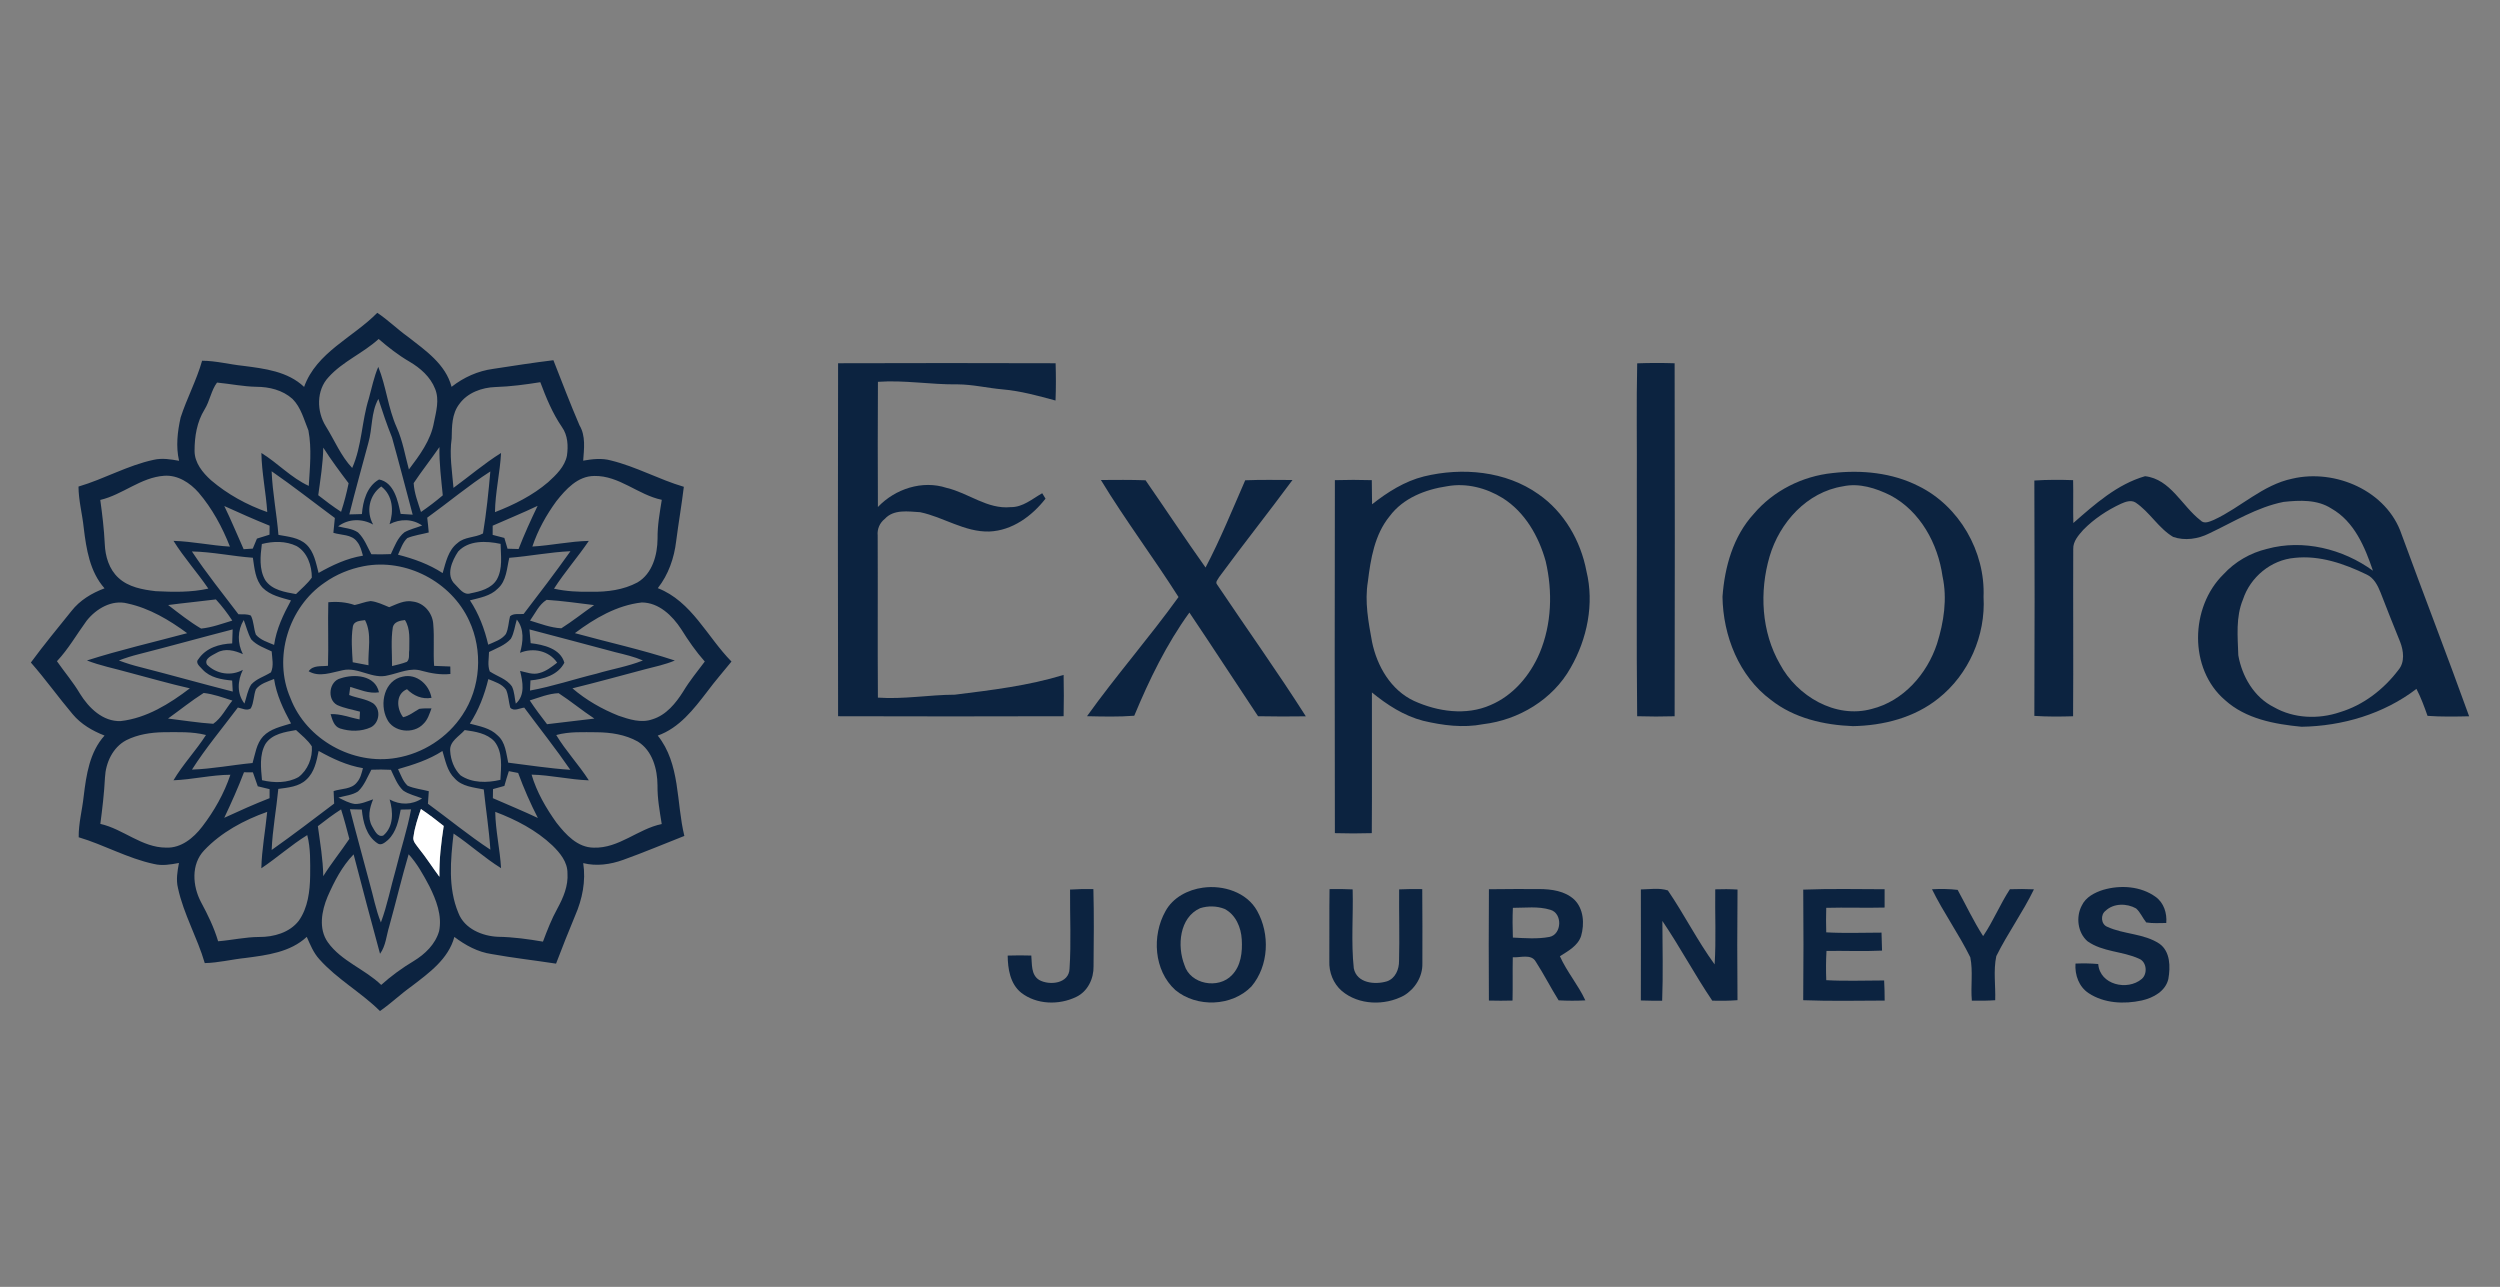 <?xml version="1.0" encoding="utf-8"?>
<!-- Generator: Adobe Illustrator 25.2.0, SVG Export Plug-In . SVG Version: 6.00 Build 0)  -->
<svg version="1.1" id="Ebene_3" xmlns="http://www.w3.org/2000/svg" xmlns:xlink="http://www.w3.org/1999/xlink" x="0px" y="0px"
	 width="81px" height="41.695px" viewBox="0 0 81 41.695" style="enable-background:new 0 0 81 41.695;"
	 xml:space="preserve">
<rect x="0" y="0" width="81" height="41.695" fill="#808080" stroke="none"/>
<style type="text/css">
	.st0{fill:#0C2340;}
	.st1{fill:#FFFFFF;}
</style>
<path class="st0" d="M12.224,10.135c0.349,0.233,0.648,0.53,0.989,0.774
	c0.566,0.441,1.225,0.888,1.418,1.624c0.392-0.307,0.854-0.516,1.35-0.582
	c0.648-0.099,1.297-0.201,1.949-0.28c0.277,0.704,0.546,1.413,0.845,2.108
	c0.207,0.346,0.147,0.763,0.12,1.146c0.296-0.051,0.603-0.089,0.899-0.006
	c0.816,0.199,1.557,0.616,2.362,0.853c-0.07,0.588-0.173,1.171-0.248,1.759
	c-0.065,0.551-0.25,1.085-0.595,1.525c1.099,0.428,1.6,1.581,2.387,2.378
	c-0.262,0.325-0.539,0.639-0.787,0.975c-0.437,0.568-0.901,1.175-1.602,1.424
	c0.736,0.921,0.596,2.166,0.862,3.251c-0.661,0.259-1.315,0.537-1.983,0.776
	c-0.414,0.149-0.862,0.213-1.294,0.105c0.09,0.582-0.029,1.167-0.262,1.702
	c-0.213,0.516-0.421,1.033-0.618,1.555c-0.695-0.107-1.393-0.185-2.085-0.31
	c-0.45-0.065-0.852-0.285-1.21-0.556c-0.192,0.716-0.818,1.164-1.375,1.591
	c-0.358,0.254-0.675,0.56-1.035,0.811c-0.614-0.609-1.39-1.032-1.967-1.682
	c-0.188-0.207-0.293-0.469-0.405-0.722c-0.535,0.499-1.285,0.592-1.98,0.683
	c-0.443,0.045-0.879,0.158-1.325,0.167c-0.241-0.828-0.686-1.585-0.868-2.432
	c-0.067-0.269-0.018-0.546,0.032-0.812c-0.267,0.05-0.544,0.099-0.813,0.032
	c-0.848-0.181-1.609-0.618-2.436-0.865c-0.006-0.451,0.116-0.889,0.163-1.335
	c0.084-0.689,0.19-1.424,0.675-1.96c-0.39-0.151-0.763-0.368-1.034-0.693
	C1.89,22.591,1.474,22.005,1,21.466c0.418-0.569,0.869-1.114,1.312-1.665
	c0.273-0.352,0.663-0.586,1.075-0.739c-0.478-0.54-0.59-1.269-0.674-1.958
	c-0.046-0.448-0.167-0.887-0.17-1.339c0.83-0.244,1.591-0.687,2.441-0.868
	c0.271-0.062,0.549-0.015,0.818,0.033c-0.108-0.463-0.052-0.946,0.051-1.405
	c0.202-0.623,0.516-1.205,0.695-1.837c0.449,0.001,0.887,0.12,1.331,0.165
	c0.692,0.09,1.444,0.178,1.974,0.683C10.252,11.416,11.439,10.935,12.224,10.135
	 M10.648,12.217c-0.405,0.427-0.391,1.121-0.088,1.6
	c0.281,0.45,0.482,0.955,0.851,1.345c0.317-0.714,0.306-1.512,0.539-2.25
	c0.096-0.343,0.164-0.696,0.306-1.025c0.258,0.634,0.315,1.332,0.596,1.959
	c0.196,0.435,0.272,0.908,0.396,1.365c0.345-0.458,0.709-0.942,0.811-1.521
	c0.072-0.355,0.183-0.74,0.038-1.092c-0.152-0.389-0.479-0.674-0.831-0.881
	c-0.358-0.208-0.685-0.463-0.998-0.734C11.764,11.444,11.107,11.708,10.648,12.217
	 M7.032,12.395c-0.19,0.253-0.234,0.6-0.405,0.874
	c-0.247,0.399-0.324,0.874-0.323,1.338c-0.002,0.387,0.262,0.707,0.534,0.953
	c0.534,0.455,1.16,0.799,1.821,1.031c-0.042-0.64-0.179-1.272-0.19-1.915
	c0.531,0.328,0.965,0.806,1.535,1.067c0.036-0.596,0.101-1.206-0.011-1.796
	c-0.145-0.351-0.24-0.748-0.517-1.023c-0.316-0.285-0.751-0.391-1.169-0.392
	C7.878,12.524,7.457,12.436,7.032,12.395 M16.051,12.54
	c-0.437,0.015-0.905,0.182-1.167,0.548c-0.25,0.322-0.241,0.735-0.25,1.12
	c-0.078,0.534,0.015,1.067,0.059,1.599c0.514-0.376,1-0.792,1.541-1.13
	c-0.034,0.642-0.187,1.272-0.197,1.916c0.617-0.238,1.22-0.54,1.725-0.972
	c0.259-0.236,0.535-0.499,0.607-0.857c0.045-0.314,0.029-0.66-0.162-0.928
	c-0.306-0.447-0.512-0.948-0.701-1.453C17.023,12.46,16.539,12.525,16.051,12.54
	 M11.933,14.356c-0.206,0.77-0.423,1.538-0.615,2.311
	c0.135-0.004,0.271-0.008,0.408-0.011c0.032-0.422,0.161-0.899,0.555-1.121
	c0.491,0.095,0.612,0.695,0.7,1.115c0.13,0.008,0.26,0.016,0.39,0.025
	c-0.223-0.834-0.438-1.671-0.67-2.502c-0.166-0.41-0.306-0.828-0.442-1.248
	C12.015,13.366,12.071,13.885,11.933,14.356 M10.474,14.503
	c-0.009,0.518-0.093,1.03-0.163,1.542c0.24,0.188,0.484,0.372,0.74,0.538
	c0.1-0.304,0.181-0.613,0.244-0.926C11.011,15.281,10.728,14.902,10.474,14.503
	 M13.403,15.653c0.018,0.323,0.139,0.629,0.237,0.935
	c0.244-0.167,0.48-0.347,0.706-0.539c-0.05-0.521-0.119-1.04-0.108-1.564
	C13.966,14.879,13.668,15.255,13.403,15.653 M8.801,15.269
	c0.028,0.691,0.164,1.372,0.22,2.061c0.311,0.058,0.658,0.084,0.903,0.31
	c0.254,0.238,0.313,0.601,0.398,0.923c0.449-0.254,0.922-0.477,1.437-0.559
	c-0.045-0.158-0.083-0.326-0.192-0.455c-0.174-0.241-0.51-0.204-0.766-0.286
	c0.013-0.16,0.03-0.32,0.048-0.48C10.166,16.278,9.499,15.751,8.801,15.269
	 M13.842,16.773c0.019,0.159,0.036,0.318,0.049,0.479
	c-0.232,0.061-0.473,0.091-0.696,0.182c-0.151,0.145-0.213,0.354-0.3,0.538
	c0.508,0.13,1.005,0.308,1.447,0.596c0.102-0.348,0.178-0.742,0.484-0.975
	c0.228-0.207,0.567-0.167,0.823-0.309c0.11-0.664,0.179-1.338,0.238-2.009
	C15.177,15.732,14.528,16.279,13.842,16.773 M3.249,16.198
	c0.065,0.471,0.122,0.943,0.145,1.419c0.015,0.405,0.139,0.83,0.448,1.109
	c0.324,0.299,0.779,0.378,1.201,0.428c0.569,0.029,1.147,0.042,1.707-0.083
	c-0.359-0.528-0.791-1.004-1.128-1.547c0.614,0.018,1.216,0.151,1.828,0.186
	c-0.247-0.628-0.573-1.233-1.013-1.748c-0.278-0.319-0.679-0.579-1.118-0.547
	C4.561,15.467,3.975,16.028,3.249,16.198 M19.254,15.421
	c-0.537,0.004-0.919,0.429-1.228,0.818c-0.327,0.448-0.602,0.941-0.777,1.469
	c0.612-0.035,1.215-0.17,1.829-0.183c-0.359,0.528-0.782,1.01-1.128,1.548
	c0.395,0.089,0.801,0.108,1.206,0.1c0.512,0.009,1.044-0.058,1.501-0.304
	c0.482-0.286,0.644-0.892,0.648-1.418c-0.006-0.423,0.071-0.84,0.137-1.257
	C20.674,16.035,20.062,15.405,19.254,15.421 M12.09,16.996
	c-0.362-0.201-0.8-0.194-1.135,0.059c0.216,0.058,0.457,0.066,0.646,0.197
	c0.202,0.193,0.3,0.464,0.43,0.705c0.211,0.007,0.423,0.006,0.633-0.004
	c0.119-0.25,0.216-0.531,0.44-0.707c0.18-0.1,0.383-0.145,0.574-0.219
	c-0.32-0.222-0.716-0.221-1.056-0.044c0.14-0.423,0.111-0.93-0.269-1.221
	C11.959,16.042,11.855,16.579,12.09,16.996 M7.267,16.395
	c0.225,0.46,0.417,0.933,0.627,1.399c0.099-0.007,0.197-0.013,0.296-0.019
	c0.045-0.108,0.09-0.216,0.135-0.324c0.135-0.044,0.271-0.087,0.407-0.128
	c0.001-0.097,0.002-0.195,0.003-0.291C8.241,16.833,7.753,16.616,7.267,16.395
	 M15.963,17.032c-0.001,0.099-0.001,0.198-0.001,0.298
	c0.127,0.033,0.252,0.065,0.379,0.099c0.035,0.116,0.069,0.232,0.103,0.349
	c0.12,0.003,0.238,0.007,0.358,0.01c0.185-0.476,0.396-0.94,0.617-1.399
	C16.94,16.618,16.448,16.817,15.963,17.032 M8.484,17.626
	c-0.049,0.387-0.095,0.817,0.11,1.17c0.22,0.326,0.637,0.387,0.996,0.453
	c0.174-0.175,0.37-0.332,0.513-0.535c0.001-0.384-0.144-0.825-0.497-1.023
	C9.256,17.523,8.852,17.531,8.484,17.626 M14.843,17.871
	c-0.195,0.295-0.41,0.77-0.101,1.06c0.141,0.133,0.28,0.368,0.507,0.292
	c0.313-0.062,0.677-0.154,0.85-0.45c0.195-0.351,0.127-0.768,0.12-1.151
	C15.763,17.524,15.184,17.497,14.843,17.871 M6.218,17.867
	c0.466,0.705,0.999,1.363,1.508,2.036c0.134,0.004,0.276-0.015,0.403,0.043
	c0.098,0.192,0.086,0.417,0.162,0.617c0.149,0.178,0.384,0.243,0.59,0.332
	c0.074-0.516,0.3-0.987,0.547-1.441c-0.32-0.092-0.67-0.164-0.915-0.407
	c-0.245-0.262-0.268-0.64-0.32-0.976C7.533,18.023,6.881,17.88,6.218,17.867
	 M16.501,18.073c-0.082,0.342-0.088,0.746-0.372,0.997
	c-0.238,0.243-0.588,0.3-0.903,0.381c0.288,0.436,0.475,0.929,0.592,1.437
	c0.201-0.092,0.435-0.16,0.572-0.345c0.088-0.179,0.084-0.385,0.135-0.575
	c0.116-0.106,0.296-0.059,0.441-0.076c0.515-0.67,1.028-1.344,1.517-2.033
	C17.819,17.889,17.165,18.021,16.501,18.073 M11.785,18.344
	c-0.454,0.088-0.891,0.266-1.268,0.534c-1.17,0.795-1.678,2.44-1.105,3.745
	c0.512,1.339,2.022,2.176,3.428,1.933c0.865-0.144,1.661-0.657,2.142-1.39
	c0.596-0.887,0.67-2.091,0.219-3.055C14.622,18.847,13.153,18.081,11.785,18.344
	 M5.449,19.603c0.346,0.266,0.691,0.541,1.067,0.763
	c0.347-0.035,0.678-0.158,1.01-0.259c-0.159-0.242-0.335-0.473-0.531-0.686
	C6.48,19.487,5.964,19.534,5.449,19.603 M17.173,20.107
	c0.332,0.1,0.664,0.232,1.014,0.25c0.366-0.232,0.707-0.504,1.062-0.752
	c-0.512-0.062-1.024-0.137-1.538-0.17C17.464,19.584,17.339,19.877,17.173,20.107
	 M2.806,20.113c-0.32,0.437-0.587,0.913-0.961,1.31
	c0.245,0.353,0.526,0.68,0.745,1.051c0.284,0.46,0.741,0.911,1.321,0.889
	c0.838-0.096,1.582-0.559,2.24-1.061c-0.674-0.152-1.338-0.347-2.006-0.521
	c-0.443-0.125-0.898-0.213-1.328-0.382c1.068-0.342,2.164-0.593,3.247-0.884
	c-0.581-0.428-1.221-0.809-1.933-0.963C3.622,19.42,3.113,19.724,2.806,20.113
	 M18.626,20.514c1.079,0.297,2.177,0.536,3.239,0.887
	c-0.312,0.131-0.644,0.201-0.97,0.285c-0.782,0.207-1.562,0.423-2.348,0.616
	c0.442,0.38,0.955,0.672,1.493,0.887c0.347,0.119,0.732,0.246,1.096,0.117
	c0.447-0.135,0.759-0.52,0.999-0.9c0.205-0.343,0.46-0.652,0.7-0.972
	c-0.288-0.324-0.535-0.682-0.764-1.049c-0.286-0.436-0.721-0.862-1.276-0.865
	C19.99,19.609,19.264,20.035,18.626,20.514 M7.897,20.089
	c-0.206,0.345-0.208,0.751-0.027,1.106c-0.265-0.12-0.576-0.203-0.846-0.046
	c-0.136,0.08-0.425,0.187-0.317,0.386c0.307,0.306,0.782,0.38,1.163,0.167
	c-0.175,0.351-0.199,0.77,0.05,1.094c0.069-0.206,0.101-0.429,0.217-0.615
	c0.171-0.193,0.432-0.262,0.643-0.398c0.096-0.213,0.037-0.454,0.022-0.678
	c-0.229-0.109-0.487-0.196-0.662-0.389C8.028,20.519,7.979,20.297,7.897,20.089
	 M16.551,20.698c-0.187,0.21-0.462,0.304-0.707,0.427
	c-0.002,0.208-0.054,0.431,0.025,0.63c0.24,0.161,0.552,0.239,0.72,0.491
	c0.081,0.172,0.083,0.368,0.123,0.552c0.31-0.272,0.226-0.708,0.138-1.061
	c0.206,0.046,0.422,0.135,0.633,0.067c0.217-0.057,0.395-0.2,0.569-0.333
	c-0.265-0.392-0.778-0.495-1.203-0.32c0.102-0.359,0.144-0.766-0.104-1.077
	C16.679,20.281,16.661,20.508,16.551,20.698 M4.488,21.198
	c-0.215,0.054-0.428,0.121-0.636,0.201c0.233,0.09,0.473,0.162,0.716,0.222
	c0.993,0.254,1.979,0.534,2.973,0.786c-0.007-0.12-0.013-0.238-0.019-0.357
	c-0.343-0.032-0.715-0.091-0.961-0.36c-0.075-0.09-0.251-0.211-0.131-0.335
	c0.241-0.363,0.679-0.493,1.093-0.508c0.005-0.152,0.01-0.304,0.015-0.454
	C6.521,20.655,5.508,20.939,4.488,21.198 M17.155,20.393
	c0.012,0.148,0.025,0.297,0.038,0.446c0.413,0.048,0.967,0.174,1.092,0.633
	c-0.207,0.403-0.679,0.537-1.098,0.573c-0.005,0.109-0.01,0.219-0.015,0.329
	c0.729-0.132,1.433-0.371,2.153-0.546c0.499-0.15,1.02-0.233,1.505-0.429
	c-0.284-0.123-0.587-0.192-0.886-0.266C19.014,20.89,18.087,20.633,17.155,20.393
	 M8.292,22.331c-0.079,0.201-0.062,0.43-0.166,0.621
	c-0.13,0.09-0.284-0.003-0.419-0.028c-0.5,0.667-1.04,1.308-1.487,2.011
	c0.658-0.022,1.308-0.151,1.963-0.213c0.087-0.296,0.125-0.63,0.343-0.864
	c0.237-0.25,0.589-0.318,0.904-0.418c-0.247-0.454-0.473-0.925-0.55-1.441
	C8.673,22.084,8.435,22.146,8.292,22.331 M15.822,22.003
	c-0.124,0.509-0.311,1.003-0.599,1.443c0.314,0.084,0.664,0.141,0.903,0.385
	c0.252,0.219,0.273,0.573,0.34,0.879c0.67,0.083,1.338,0.188,2.012,0.232
	c-0.473-0.689-0.995-1.344-1.492-2.015c-0.147,0.014-0.336,0.136-0.455-0.001
	c-0.052-0.191-0.054-0.394-0.133-0.578C16.265,22.155,16.026,22.09,15.822,22.003
	 M5.444,23.281c0.488,0.058,0.975,0.138,1.465,0.17
	c0.267-0.185,0.416-0.503,0.62-0.752c-0.305-0.098-0.609-0.211-0.93-0.247
	C6.199,22.705,5.829,23.006,5.444,23.281 M17.164,22.694
	c0.174,0.266,0.367,0.518,0.56,0.77c0.51-0.062,1.022-0.122,1.533-0.182
	c-0.396-0.261-0.762-0.565-1.158-0.823C17.775,22.472,17.469,22.6,17.164,22.694
	 M8.6,24.104c-0.201,0.356-0.146,0.785-0.111,1.175
	c0.39,0.091,0.825,0.098,1.183-0.102c0.3-0.225,0.46-0.627,0.431-0.995
	c-0.133-0.208-0.333-0.361-0.511-0.528C9.236,23.716,8.815,23.775,8.6,24.104
	 M15.057,23.654c-0.177,0.205-0.501,0.366-0.471,0.677
	c0.016,0.287,0.125,0.584,0.333,0.789c0.375,0.256,0.867,0.248,1.294,0.147
	c0.022-0.417,0.085-0.893-0.193-1.245C15.775,23.757,15.397,23.703,15.057,23.654
	 M4.089,23.984c-0.436,0.231-0.664,0.728-0.688,1.205
	c-0.025,0.504-0.084,1.005-0.15,1.505c0.745,0.168,1.344,0.769,2.132,0.769
	c0.484,0.021,0.886-0.312,1.165-0.675c0.391-0.509,0.713-1.077,0.917-1.686
	c-0.62,0.004-1.226,0.156-1.844,0.179c0.307-0.519,0.728-0.959,1.053-1.467
	c-0.452-0.115-0.92-0.092-1.381-0.09C4.882,23.732,4.46,23.796,4.089,23.984
	 M18.022,23.815c0.311,0.518,0.731,0.96,1.056,1.468
	c-0.622-0.022-1.233-0.171-1.855-0.185c0.166,0.565,0.466,1.081,0.806,1.557
	c0.3,0.383,0.68,0.806,1.208,0.809c0.815,0.028,1.431-0.607,2.203-0.765
	c-0.066-0.416-0.143-0.832-0.137-1.254c-0.003-0.527-0.164-1.127-0.639-1.419
	c-0.404-0.227-0.878-0.298-1.336-0.301C18.892,23.724,18.448,23.697,18.022,23.815
	 M10.324,24.33c-0.066,0.331-0.137,0.693-0.399,0.93
	c-0.241,0.232-0.594,0.257-0.908,0.301c-0.062,0.66-0.188,1.314-0.215,1.978
	c0.687-0.485,1.354-0.996,2.025-1.503c-0.008-0.135-0.014-0.27-0.018-0.405
	c0.253-0.085,0.581-0.052,0.757-0.284c0.113-0.128,0.152-0.298,0.193-0.459
	C11.246,24.803,10.774,24.582,10.324,24.33 M12.897,24.92
	c0.09,0.185,0.156,0.395,0.311,0.538c0.218,0.094,0.457,0.117,0.685,0.177
	c-0.008,0.135-0.016,0.27-0.028,0.406c0.676,0.494,1.324,1.029,2.023,1.488
	c-0.043-0.653-0.146-1.301-0.214-1.951c-0.326-0.068-0.702-0.091-0.94-0.356
	c-0.246-0.233-0.303-0.581-0.399-0.89C13.895,24.618,13.396,24.776,12.897,24.92
	 M12.032,24.939c-0.131,0.24-0.228,0.512-0.432,0.703
	c-0.188,0.122-0.423,0.139-0.635,0.2c0.172,0.083,0.343,0.182,0.535,0.207
	c0.206,0.004,0.398-0.087,0.589-0.151c-0.115,0.276-0.188,0.596-0.033,0.874
	c0.078,0.127,0.174,0.366,0.361,0.3c0.343-0.288,0.324-0.777,0.206-1.17
	c0.337,0.187,0.73,0.181,1.053-0.034c-0.207-0.084-0.433-0.129-0.617-0.258
	c-0.189-0.182-0.281-0.436-0.393-0.668C12.454,24.931,12.242,24.93,12.032,24.939
	 M7.905,25.022c-0.191,0.502-0.411,0.991-0.639,1.475
	c0.485-0.224,0.972-0.442,1.468-0.636c0-0.098,0-0.195,0.001-0.292
	C8.608,25.538,8.479,25.507,8.352,25.476c-0.053-0.151-0.106-0.301-0.158-0.452
	C8.097,25.024,8.001,25.023,7.905,25.022 M16.342,25.464
	c-0.123,0.034-0.246,0.069-0.368,0.102c-0.003,0.098-0.004,0.196-0.005,0.295
	c0.486,0.213,0.977,0.415,1.458,0.641c-0.243-0.473-0.456-0.96-0.639-1.458
	c-0.101-0.02-0.201-0.04-0.301-0.059C16.433,25.144,16.387,25.303,16.342,25.464
	 M10.299,26.768c0.072,0.538,0.167,1.075,0.174,1.62
	c0.261-0.418,0.571-0.8,0.846-1.208c-0.085-0.32-0.167-0.641-0.268-0.956
	C10.79,26.391,10.543,26.577,10.299,26.768 M11.338,26.22
	c0.201,0.791,0.422,1.577,0.63,2.366c0.125,0.434,0.204,0.881,0.373,1.301
	c0.21-0.563,0.321-1.155,0.487-1.731c0.158-0.646,0.37-1.278,0.491-1.932
	c-0.112,0.002-0.224,0.004-0.336,0.007c-0.067,0.349-0.141,0.73-0.413,0.984
	c-0.095,0.079-0.224,0.202-0.349,0.102c-0.353-0.24-0.461-0.687-0.498-1.088
	C11.594,26.225,11.466,26.223,11.338,26.22 M13.638,26.212
	c-0.097,0.289-0.199,0.579-0.238,0.883c-0.044,0.163,0.096,0.281,0.178,0.403
	c0.236,0.292,0.436,0.609,0.66,0.91c-0.01-0.553,0.054-1.102,0.139-1.647
	C14.137,26.569,13.892,26.384,13.638,26.212 M6.616,27.55
	c-0.432,0.453-0.378,1.16-0.103,1.679c0.219,0.407,0.423,0.823,0.554,1.268
	c0.445-0.035,0.882-0.138,1.33-0.139c0.471,0.003,0.984-0.139,1.283-0.525
	c0.298-0.422,0.361-0.956,0.369-1.459c0.002-0.44,0.017-0.888-0.094-1.317
	c-0.522,0.321-0.979,0.734-1.488,1.075c0.015-0.614,0.131-1.218,0.19-1.828
	C7.905,26.571,7.169,26.965,6.616,27.55 M16.046,26.304
	c0.009,0.613,0.154,1.213,0.188,1.824c-0.541-0.335-1.01-0.768-1.538-1.121
	c-0.097,0.856-0.186,1.756,0.156,2.573c0.195,0.511,0.772,0.751,1.285,0.772
	c0.489,0.007,0.974,0.075,1.455,0.157c0.137-0.365,0.278-0.73,0.467-1.072
	c0.192-0.351,0.357-0.739,0.327-1.148c0.003-0.361-0.242-0.656-0.486-0.894
	C17.375,26.898,16.719,26.557,16.046,26.304 M10.613,29.053
	c-0.192,0.461-0.3,1.04,0.009,1.477c0.439,0.615,1.195,0.866,1.729,1.381
	c0.324-0.291,0.677-0.548,1.051-0.772c0.368-0.223,0.705-0.546,0.825-0.971
	c0.103-0.505-0.093-1.008-0.314-1.453c-0.193-0.364-0.393-0.731-0.673-1.037
	c-0.228,0.772-0.412,1.557-0.628,2.332c-0.093,0.299-0.11,0.633-0.299,0.893
	c-0.289-1.072-0.58-2.146-0.856-3.222C11.08,28.071,10.829,28.561,10.613,29.053z"
	/>
<path class="st0" d="M27.154,11.769c2.35-0.007,4.699-0.008,7.048,0
	c0.012,0.403,0.013,0.806-0.003,1.208c-0.564-0.152-1.13-0.311-1.714-0.361
	c-0.488-0.043-0.967-0.16-1.459-0.163c-0.862,0.013-1.718-0.144-2.581-0.082
	c-0.008,1.351-0.007,2.703-0.001,4.056c0.561-0.59,1.441-0.878,2.228-0.619
	c0.707,0.164,1.319,0.699,2.075,0.623c0.392,0.007,0.698-0.268,1.021-0.45
	c0.027,0.044,0.08,0.131,0.107,0.175c-0.439,0.566-1.081,1.035-1.819,1.065
	c-0.8,0.024-1.483-0.468-2.244-0.626c-0.384-0.022-0.853-0.102-1.143,0.215
	c-0.167,0.132-0.253,0.331-0.232,0.543c0.008,1.75-0.005,3.5,0.007,5.25
	c0.834,0.059,1.66-0.092,2.493-0.095c1.185-0.148,2.378-0.289,3.524-0.641
	c0.009,0.447,0.01,0.893,0,1.339c-2.436,0.007-4.872,0.008-7.307,0
	C27.147,19.395,27.146,15.582,27.154,11.769z"/>
<path class="st0" d="M53.045,11.772c0.404-0.015,0.808-0.015,1.213-0.002
	c0.008,3.812,0.007,7.625,0,11.437c-0.405,0.012-0.809,0.012-1.214-0.001
	c-0.027-2.494-0.003-4.988-0.011-7.482C53.041,14.406,53.016,13.088,53.045,11.772z"/>
<path class="st0" d="M46.137,15.436c1.24-0.301,2.645-0.178,3.707,0.574
	c0.83,0.575,1.37,1.51,1.556,2.492c0.26,1.059,0.025,2.204-0.514,3.138
	c-0.574,1.023-1.679,1.688-2.833,1.824c-0.646,0.126-1.31,0.04-1.944-0.111
	c-0.621-0.161-1.168-0.516-1.659-0.918c-0.005,1.52,0.008,3.039-0.004,4.559
	c-0.399,0.012-0.798,0.012-1.196,0c-0.008-3.812-0.007-7.625,0-11.437
	c0.398-0.012,0.797-0.012,1.196,0c0.003,0.26,0.005,0.521,0.009,0.782
	C44.958,15.944,45.508,15.593,46.137,15.436 M46.888,15.754
	c-0.705,0.104-1.427,0.383-1.865,0.973c-0.486,0.595-0.613,1.377-0.704,2.117
	c-0.108,0.652,0.018,1.311,0.135,1.953c0.162,0.787,0.609,1.562,1.36,1.913
	c0.765,0.347,1.689,0.483,2.479,0.134c0.738-0.312,1.285-0.964,1.593-1.69
	c0.39-0.933,0.423-1.992,0.194-2.969c-0.223-0.807-0.672-1.595-1.396-2.049
	C48.154,15.808,47.508,15.641,46.888,15.754z"/>
<path class="st0" d="M59.374,15.327c0.94-0.108,1.928-0.012,2.781,0.419
	c1.326,0.647,2.172,2.127,2.112,3.594c0.072,1.246-0.48,2.512-1.462,3.288
	c-0.778,0.626-1.785,0.881-2.769,0.899c-0.939-0.036-1.906-0.256-2.658-0.85
	c-1.036-0.769-1.551-2.079-1.569-3.342c0.069-0.964,0.346-1.958,1.013-2.685
	C57.459,15.897,58.397,15.428,59.374,15.327 M59.712,15.757
	c-1.168,0.186-2.053,1.171-2.377,2.271c-0.335,1.146-0.268,2.445,0.337,3.493
	c0.552,1.032,1.795,1.773,2.971,1.449c1.025-0.254,1.794-1.133,2.116-2.111
	c0.221-0.701,0.337-1.457,0.179-2.185c-0.148-1.057-0.722-2.114-1.689-2.625
	C60.778,15.816,60.239,15.642,59.712,15.757z"/>
<path class="st0" d="M67.176,16.946c0.694-0.608,1.421-1.257,2.324-1.517
	c0.824,0.093,1.194,0.966,1.795,1.429c0.12,0.133,0.301,0.04,0.437-0.015
	c0.869-0.402,1.58-1.135,2.542-1.335c1.392-0.324,3.061,0.396,3.536,1.801
	C78.531,19.279,79.289,21.234,80,23.208c-0.45,0.01-0.9,0.018-1.348-0.014
	c-0.105-0.298-0.213-0.594-0.359-0.874c-1.061,0.812-2.396,1.206-3.723,1.227
	c-0.875-0.084-1.808-0.254-2.482-0.866c-1.176-1.008-1.13-3.012-0.049-4.072
	c0.375-0.409,0.872-0.696,1.412-0.825c1.171-0.322,2.462,0.001,3.432,0.707
	c-0.26-0.768-0.604-1.595-1.345-2.014c-0.459-0.298-1.029-0.271-1.55-0.215
	c-0.867,0.172-1.623,0.65-2.412,1.022c-0.355,0.179-0.788,0.245-1.167,0.112
	c-0.478-0.287-0.757-0.806-1.218-1.115c-0.148-0.091-0.329-0.022-0.472,0.041
	c-0.451,0.21-0.874,0.491-1.222,0.846c-0.154,0.175-0.332,0.37-0.324,0.619
	c-0.008,1.807,0.008,3.613-0.005,5.42c-0.418,0.013-0.837,0.016-1.255-0.012
	c0.01-2.542,0.011-5.084,0-7.626c0.417-0.028,0.837-0.026,1.256-0.012
	C67.18,16.02,67.164,16.483,67.176,16.946 M74.346,18.075
	c-0.765,0.065-1.438,0.624-1.674,1.349c-0.238,0.572-0.17,1.203-0.151,1.806
	c0.119,0.684,0.512,1.363,1.152,1.681c0.643,0.369,1.443,0.4,2.139,0.164
	c0.763-0.229,1.421-0.74,1.899-1.371c0.212-0.252,0.165-0.621,0.054-0.906
	c-0.219-0.53-0.425-1.066-0.635-1.6c-0.092-0.232-0.216-0.477-0.454-0.585
	C75.955,18.264,75.155,17.986,74.346,18.075z"/>
<path class="st0" d="M35.669,15.552c0.482-0.003,0.965-0.009,1.447,0.009
	c0.651,0.941,1.282,1.894,1.944,2.827c0.482-0.918,0.87-1.878,1.285-2.827
	c0.51-0.02,1.022-0.011,1.532-0.009c-0.781,1.057-1.599,2.086-2.377,3.146
	c-0.034,0.071-0.136,0.16-0.067,0.24c0.955,1.425,1.955,2.823,2.876,4.271
	c-0.516,0.006-1.032,0.009-1.548-0.003c-0.745-1.117-1.474-2.246-2.225-3.359
	c-0.744,1.028-1.3,2.175-1.786,3.343c-0.51,0.04-1.021,0.026-1.531,0.015
	c0.943-1.319,2.017-2.544,2.965-3.861C37.371,18.063,36.457,16.85,35.669,15.552z"/>
<path class="st0" d="M10.637,19.513c0.289-0.027,0.578-0.005,0.854,0.09
	c0.174-0.035,0.339-0.109,0.517-0.129c0.213,0.022,0.406,0.12,0.602,0.199
	c0.244-0.097,0.499-0.24,0.772-0.182c0.36,0.044,0.632,0.373,0.655,0.727
	c0.04,0.451-0.004,0.905,0.028,1.356c0.175,0.008,0.349,0.014,0.525,0.021
	c0.001,0.06,0.002,0.182,0.003,0.242c-0.314,0.034-0.624-0.02-0.925-0.102
	c-0.371-0.117-0.734,0.071-1.092,0.145c-0.503,0.143-0.966-0.277-1.468-0.166
	c-0.362,0.071-0.757,0.241-1.108,0.035c0.145-0.207,0.41-0.15,0.627-0.178
	C10.648,20.885,10.619,20.199,10.637,19.513 M11.431,20.31
	c-0.059,0.379-0.025,0.766-0.003,1.147c0.17,0.03,0.341,0.062,0.511,0.097
	c-0.024-0.485,0.12-1.015-0.112-1.462C11.673,20.117,11.462,20.11,11.431,20.31
	 M12.728,20.318c-0.067,0.416-0.023,0.842-0.026,1.262
	c0.162-0.042,0.327-0.075,0.482-0.137c0.102-0.096,0.053-0.256,0.076-0.379
	c-0.004-0.328,0.046-0.684-0.14-0.975C12.965,20.108,12.774,20.141,12.728,20.318z
	"/>
<path class="st0" d="M11.033,21.979c0.446-0.151,1.126-0.106,1.246,0.452
	c-0.327,0.054-0.626-0.09-0.931-0.175c-0.009,0.065-0.027,0.197-0.035,0.263
	c0.254,0.101,0.542,0.121,0.776,0.268c0.261,0.195,0.209,0.632-0.072,0.777
	c-0.31,0.144-0.679,0.14-1,0.038c-0.2-0.068-0.25-0.287-0.306-0.465
	c0.324-0.014,0.626,0.114,0.939,0.172c0.003-0.063,0.009-0.188,0.013-0.251
	c-0.249-0.069-0.507-0.109-0.742-0.217C10.587,22.659,10.661,22.07,11.033,21.979z
	"/>
<path class="st0" d="M12.535,23.29c-0.245-0.485-0.086-1.251,0.513-1.367
	c0.452-0.107,0.859,0.256,0.933,0.687c-0.306,0.053-0.58-0.065-0.794-0.28
	c-0.375,0.156-0.337,0.631-0.126,0.908c0.197-0.044,0.352-0.175,0.523-0.271
	c0.131-0.02,0.264-0.015,0.397-0.016c-0.067,0.177-0.122,0.37-0.265,0.504
	C13.399,23.798,12.735,23.726,12.535,23.29z"/>
<path class="st1" d="M13.638,26.212c0.255,0.171,0.499,0.356,0.738,0.549
	c-0.084,0.545-0.149,1.093-0.139,1.647c-0.224-0.3-0.424-0.618-0.66-0.91
	c-0.083-0.121-0.222-0.24-0.178-0.403C13.439,26.792,13.54,26.502,13.638,26.212
	z"/>
<path class="st0" d="M38.977,28.76c0.655-0.091,1.418,0.147,1.754,0.751
	c0.422,0.754,0.38,1.78-0.184,2.45c-0.632,0.653-1.776,0.691-2.469,0.114
	c-0.693-0.632-0.764-1.76-0.316-2.554C38.002,29.079,38.49,28.825,38.977,28.76
	 M38.885,29.425c-0.675,0.3-0.75,1.226-0.51,1.84
	c0.189,0.633,1.108,0.794,1.542,0.326c0.293-0.3,0.341-0.751,0.316-1.15
	c-0.021-0.391-0.195-0.808-0.559-0.993C39.424,29.349,39.14,29.344,38.885,29.425z
	"/>
<path class="st0" d="M68.146,28.83c0.56-0.163,1.215-0.12,1.697,0.229
	c0.267,0.193,0.371,0.528,0.344,0.846c-0.217,0.001-0.436,0.017-0.649-0.018
	c-0.119-0.145-0.188-0.329-0.329-0.454c-0.301-0.17-0.73-0.172-0.989,0.077
	c-0.17,0.126-0.151,0.438,0.057,0.519c0.539,0.248,1.183,0.213,1.688,0.547
	c0.358,0.255,0.357,0.751,0.29,1.142c-0.091,0.398-0.491,0.615-0.86,0.697
	c-0.573,0.125-1.222,0.095-1.722-0.236c-0.318-0.208-0.452-0.592-0.427-0.959
	c0.245-0.01,0.491-0.008,0.737,0.015c0.051,0.673,0.946,0.876,1.409,0.484
	c0.197-0.167,0.165-0.559-0.09-0.658c-0.535-0.245-1.177-0.215-1.668-0.565
	c-0.318-0.279-0.379-0.784-0.186-1.152C67.577,29.066,67.868,28.917,68.146,28.83z
	"/>
<path class="st0" d="M34.67,28.822c0.251-0.017,0.504-0.021,0.756-0.015
	c0.021,0.832,0.014,1.665,0.005,2.497c0.009,0.403-0.188,0.821-0.565,0.998
	c-0.556,0.269-1.284,0.25-1.781-0.139c-0.356-0.287-0.432-0.771-0.436-1.202
	c0.255-0.009,0.51-0.009,0.765-0.001c0.027,0.273-0.015,0.622,0.255,0.791
	c0.337,0.188,0.97,0.12,0.984-0.367C34.709,30.533,34.663,29.676,34.67,28.822z"
	/>
<path class="st0" d="M43.077,28.807c0.249-0.005,0.498-0.003,0.749,0.009
	c0.023,0.852-0.054,1.71,0.037,2.558c0.096,0.482,0.687,0.54,1.077,0.42
	c0.272-0.095,0.393-0.392,0.389-0.662c0.02-0.771-0.004-1.544,0.003-2.316
	c0.25-0.012,0.498-0.014,0.749-0.009c0.009,0.805,0.004,1.609,0.004,2.414
	c0.009,0.423-0.24,0.822-0.599,1.035c-0.618,0.334-1.464,0.313-2.011-0.149
	c-0.278-0.24-0.421-0.609-0.405-0.973C43.076,30.359,43.065,29.583,43.077,28.807
	z"/>
<path class="st0" d="M48.241,28.811c0.545-0.01,1.09-0.005,1.634-0.006
	c0.393,0.003,0.825,0.06,1.127,0.338c0.311,0.3,0.339,0.788,0.226,1.183
	c-0.105,0.319-0.421,0.487-0.687,0.656c0.225,0.505,0.593,0.929,0.824,1.43
	c-0.289,0.016-0.578,0.015-0.866-0.001c-0.258-0.412-0.478-0.848-0.742-1.256
	c-0.148-0.259-0.501-0.122-0.743-0.139c-0.01,0.467,0.003,0.935-0.008,1.402
	c-0.256,0.007-0.511,0.007-0.766,0C48.233,31.216,48.233,30.013,48.241,28.811
	 M49.017,29.414c-0.013,0.321-0.012,0.643,0,0.964
	c0.393,0.018,0.793,0.052,1.183-0.021c0.408-0.08,0.43-0.767,0.034-0.879
	C49.841,29.355,49.421,29.415,49.017,29.414z"/>
<path class="st0" d="M53.164,28.818c0.29-0.004,0.594-0.059,0.875,0.032
	c0.532,0.78,0.958,1.632,1.515,2.397c0.051-0.811,0.008-1.622,0.02-2.433
	c0.24-0.009,0.481-0.008,0.722,0.007c-0.012,1.195-0.011,2.39-0.001,3.585
	c-0.272,0.021-0.546,0.023-0.818,0.015c-0.569-0.841-1.045-1.741-1.616-2.582
	c0.003,0.862,0.026,1.724-0.007,2.585c-0.231,0.001-0.461-0.001-0.691-0.009
	C53.166,31.215,53.167,30.016,53.164,28.818z"/>
<path class="st0" d="M58.425,28.824c0.878-0.035,1.758-0.015,2.636-0.013
	c0,0.198,0,0.395,0,0.594c-0.63,0.017-1.261-0.009-1.891,0.009
	c-0.008,0.264-0.008,0.529,0,0.794c0.596,0.034,1.194,0.009,1.791,0.009
	c0.008,0.194,0.013,0.388,0.017,0.583c-0.6,0.029-1.2,0.002-1.8,0.01
	c-0.018,0.316-0.019,0.632-0.007,0.948c0.624,0.035,1.25,0.009,1.875,0.009
	c0.012,0.217,0.016,0.435,0.017,0.652c-0.88,0.003-1.76,0.022-2.639-0.012
	C58.435,31.211,58.435,30.017,58.425,28.824z"/>
<path class="st0" d="M62.597,28.812c0.276-0.015,0.555-0.013,0.831,0.02
	c0.273,0.5,0.516,1.017,0.825,1.498c0.329-0.484,0.548-1.03,0.868-1.519
	c0.259-0.009,0.519-0.009,0.779,0.003c-0.361,0.746-0.853,1.423-1.22,2.165
	c-0.099,0.467-0.02,0.953-0.035,1.428c-0.252,0.017-0.505,0.02-0.757,0.015
	c-0.043-0.467,0.043-0.944-0.05-1.405C63.466,30.26,62.969,29.57,62.597,28.812
	z"/>
</svg>
